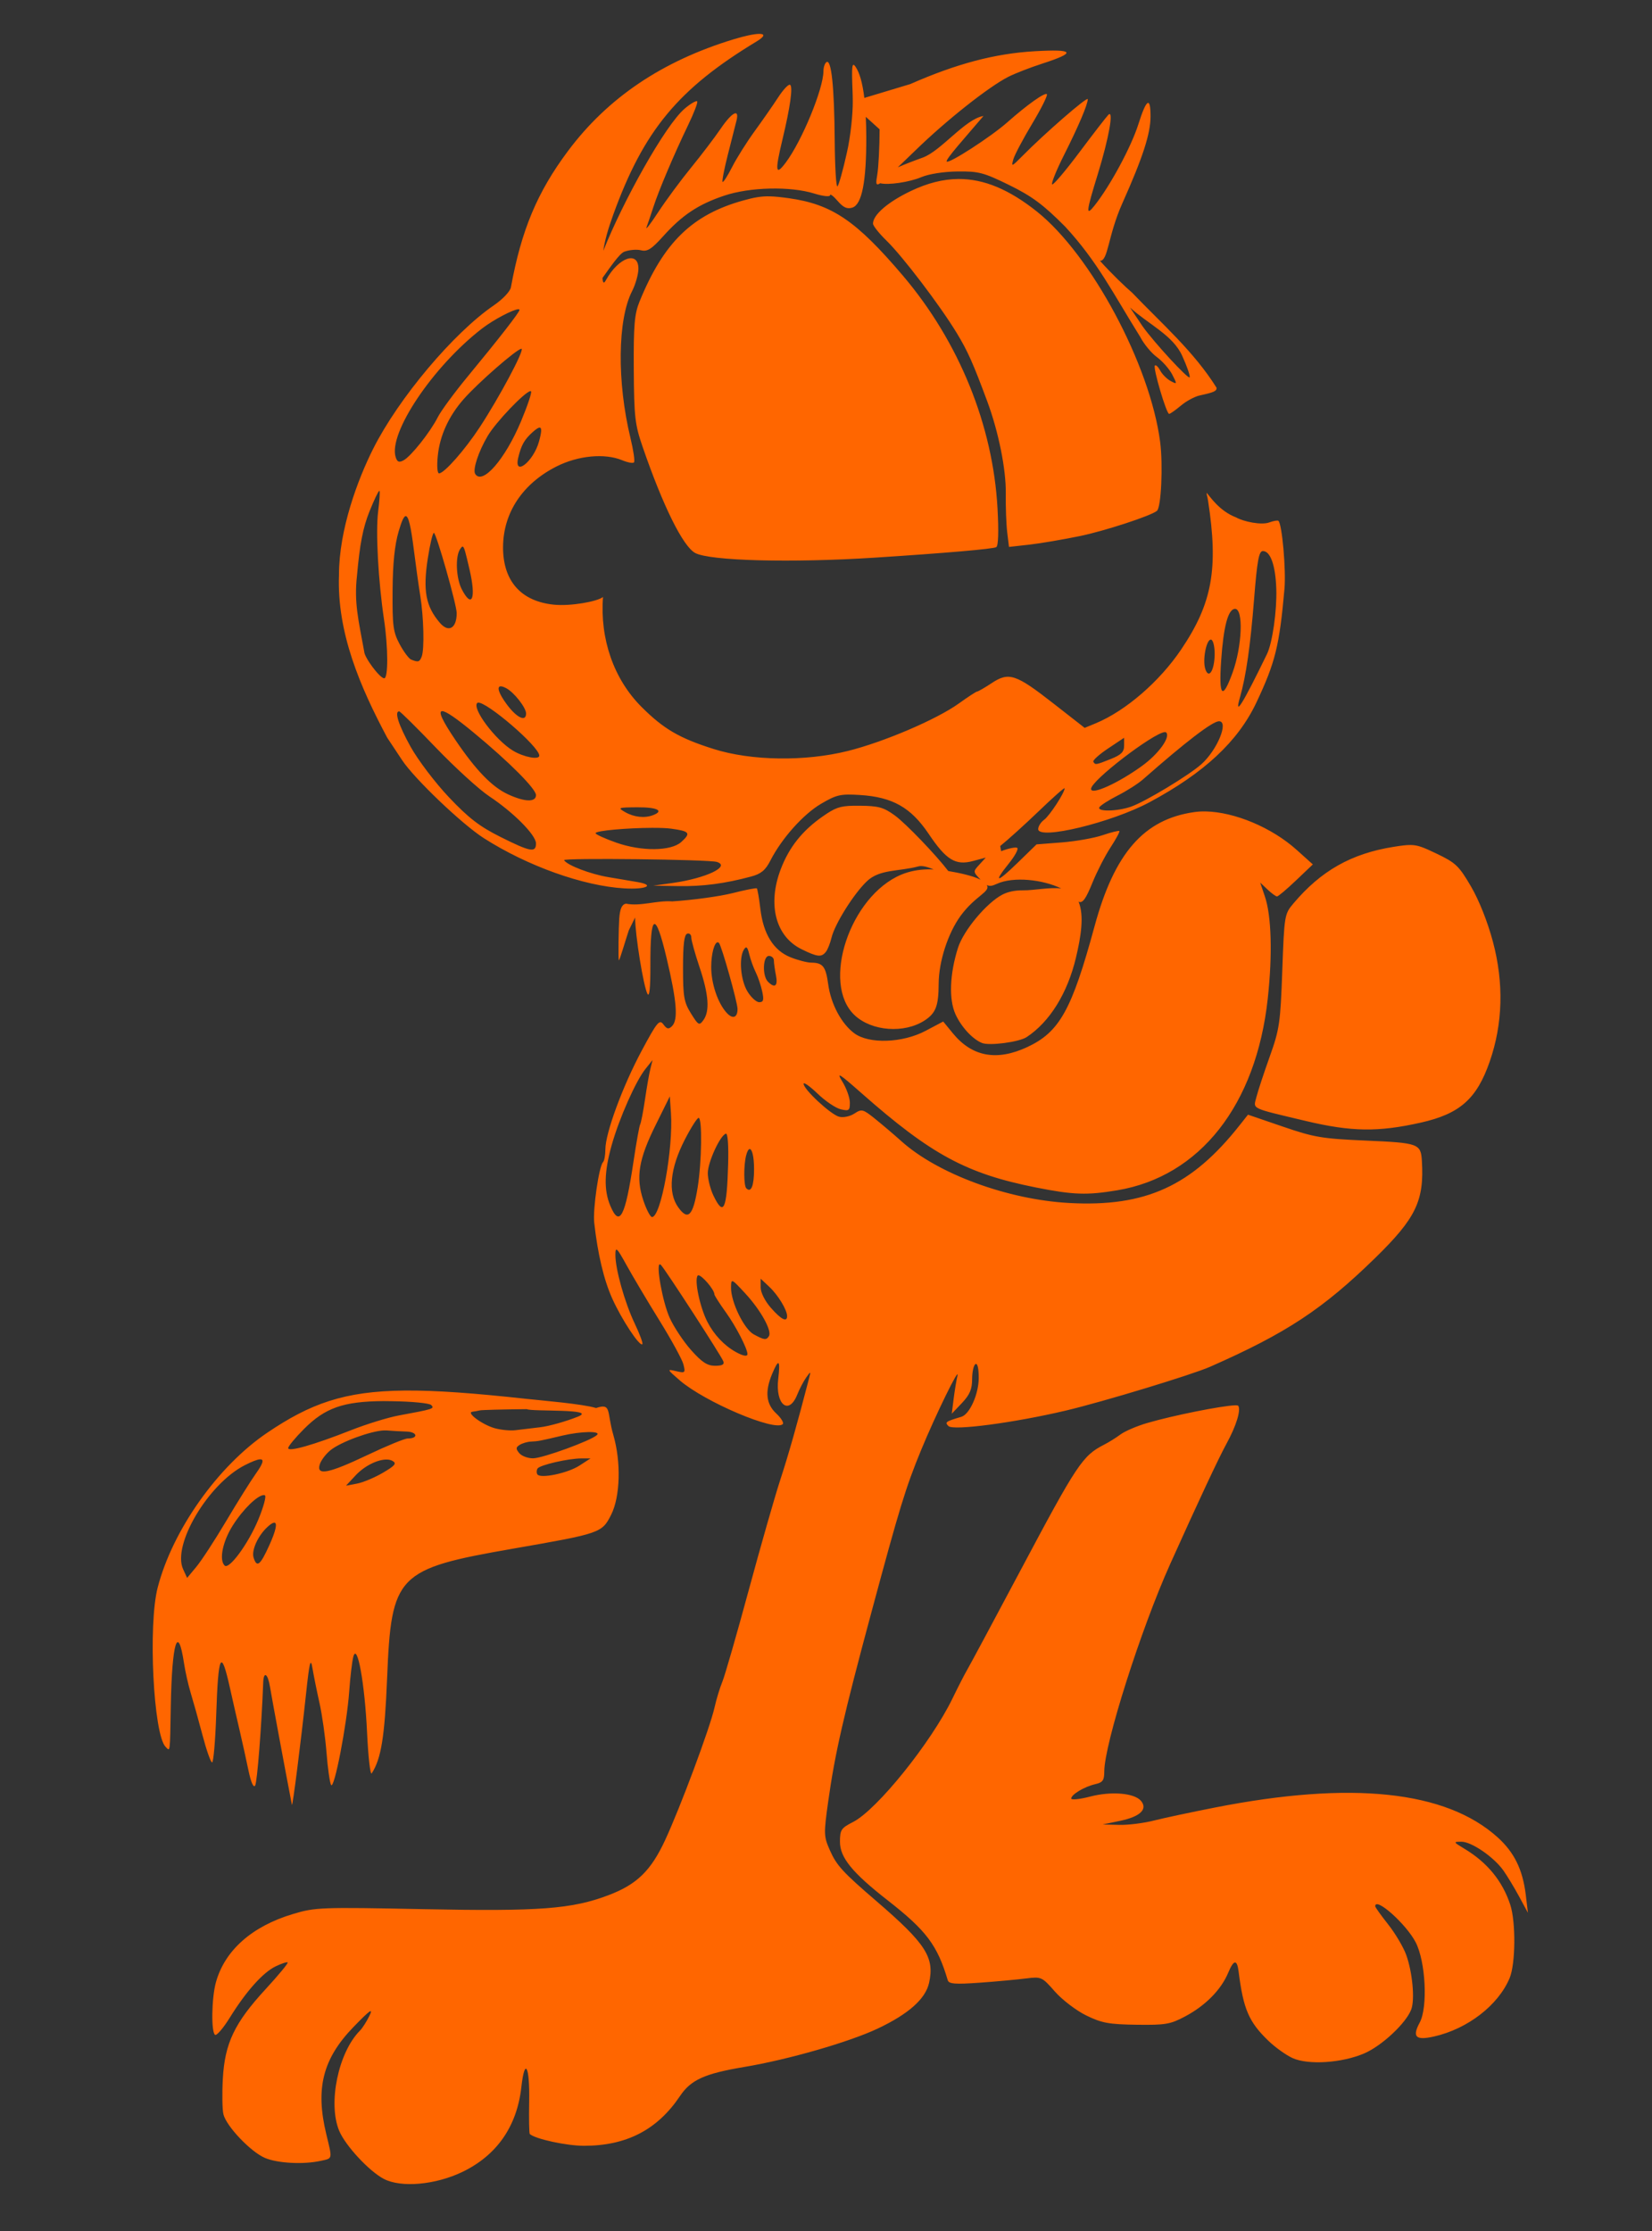 <?xml version="1.0" encoding="UTF-8" standalone="no"?>
<!-- Created with Inkscape (http://www.inkscape.org/) -->
<svg
   xmlns:dc="http://purl.org/dc/elements/1.1/"
   xmlns:cc="http://creativecommons.org/ns#"
   xmlns:rdf="http://www.w3.org/1999/02/22-rdf-syntax-ns#"
   xmlns:svg="http://www.w3.org/2000/svg"
   xmlns="http://www.w3.org/2000/svg"
   xmlns:sodipodi="http://sodipodi.sourceforge.net/DTD/sodipodi-0.dtd"
   xmlns:inkscape="http://www.inkscape.org/namespaces/inkscape"
   id="svg2504"
   sodipodi:version="0.32"
   inkscape:version="0.46"
   width="500"
   height="675"
   version="1.0"
   sodipodi:docname="Garfield.svg"
   inkscape:output_extension="org.inkscape.output.svg.inkscape">
  <rect width="100%" height="100%" fill="#333333" stroke="none"/>
  <defs
     id="defs2507">
    <inkscape:perspective
       sodipodi:type="inkscape:persp3d"
       inkscape:vp_x="0 : 526.18109 : 1"
       inkscape:vp_y="0 : 1000 : 0"
       inkscape:vp_z="744.09448 : 526.18109 : 1"
       inkscape:persp3d-origin="372.04724 : 350.78739 : 1"
       id="perspective2511" />
  </defs>
  <sodipodi:namedview
     inkscape:window-height="1002"
     inkscape:window-width="1280"
     inkscape:pageshadow="2"
     inkscape:pageopacity="0.0"
     guidetolerance="10.0"
     gridtolerance="10.0"
     objecttolerance="10.0"
     borderopacity="1.0"
     bordercolor="#666666"
     pagecolor="#ffffff"
     id="base"
     showgrid="false"
     inkscape:zoom="0.52896783"
     inkscape:cx="-419.87141"
     inkscape:cy="415.50566"
     inkscape:window-x="1148"
     inkscape:window-y="-4"
     inkscape:current-layer="svg2504" />
  <path
     style="fill:#000000"
     d="M -386.615,688.896 C -389.436,688.248 -393.411,686.734 -395.45,685.531 C -399.04,683.413 -400.074,683.346 -428.322,683.396 C -444.363,683.425 -458.918,683.158 -460.667,682.802 C -462.416,682.446 -464.891,681.04 -466.167,679.677 L -468.487,677.199 L -465.487,674.772 C -463.837,673.437 -458.961,671.222 -454.651,669.85 C -442.277,665.91 -442.987,666.769 -442.987,655.745 C -442.987,649.885 -443.615,644.024 -444.61,640.602 C -448.99,625.537 -440.698,608.116 -425.79,601.063 C -418.658,597.689 -404.423,595.188 -395.987,595.827 C -392.412,596.097 -383.862,596.558 -376.987,596.851 C -370.112,597.144 -359.003,597.663 -352.3,598.003 C -342.484,598.502 -338.715,598.28 -332.931,596.863 C -322.724,594.362 -315.362,589.963 -311.542,584.082 C -309.423,580.821 -292.251,533.315 -289.418,522.877 C -288.074,517.927 -285.832,509.152 -284.436,503.377 C -283.039,497.602 -280.08,487.271 -277.861,480.42 C -273.313,466.385 -272.511,460.152 -275.179,459.601 C -276.278,459.375 -277.47,460.414 -278.579,462.564 C -279.519,464.386 -283.932,469.422 -288.387,473.755 C -302.206,487.195 -310.537,490.026 -359.058,497.767 C -374.794,500.278 -381.801,504.387 -383.97,512.377 C -384.91,515.84 -385.449,523.263 -386.498,547.217 C -386.928,557.035 -387.467,560.397 -389.136,563.67 C -391.826,568.941 -399.352,576.908 -404.487,579.919 C -411.771,584.191 -425.092,585.164 -434.987,582.148 C -439.763,580.692 -448.969,573.311 -453.091,567.633 C -458.482,560.208 -459.631,558.092 -462.535,550.255 C -464.916,543.828 -465.33,541.001 -465.746,528.325 C -466.302,511.378 -464.724,503.272 -458.119,489.134 C -447.911,467.283 -427.346,449.588 -405.007,443.437 C -395.559,440.835 -374.711,440.633 -357.947,442.982 C -350.599,444.012 -342.719,444.42 -335.987,444.118 C -319.726,443.391 -310.085,438.86 -315.405,434.445 C -318.264,432.072 -324.896,420.711 -326.857,414.826 C -330.044,405.266 -331.17,390.689 -329.474,380.964 C -327.337,368.705 -323.333,355.876 -318.904,347.093 L -314.928,339.208 L -317.852,335.878 C -322.568,330.506 -323.488,326.392 -323.478,310.716 L -323.469,296.555 L -327.478,295.926 C -337.723,294.317 -354.772,286.971 -364.487,279.978 C -372.702,274.066 -384.787,261.428 -390.71,252.556 C -394.635,246.678 -397.375,240.953 -400.044,233.056 C -404.996,218.404 -406.224,211.38 -406.368,196.877 C -406.55,178.554 -401.785,162.003 -391.684,145.877 C -389.962,143.127 -388.275,140.652 -387.937,140.377 C -386.664,139.344 -375.987,126.415 -375.987,125.907 C -375.987,125.615 -378.125,125.378 -380.737,125.379 C -387.401,125.383 -402.682,129.665 -414.487,134.836 C -426.443,140.074 -428.987,140.881 -428.987,139.435 C -428.987,135.888 -415.088,127.15 -404.955,124.326 C -402.498,123.641 -393.737,122.791 -385.487,122.436 C -372.034,121.858 -370.796,121.658 -373.487,120.501 C -381.826,116.915 -387.216,116.908 -417.867,120.436 C -423.127,121.042 -427.626,121.137 -428.11,120.654 C -428.594,120.17 -426.474,118.276 -423.284,116.343 C -417.87,113.061 -417.062,112.877 -406.558,112.517 C -394.468,112.103 -385.199,113.379 -374.768,116.893 C -369.118,118.797 -367.868,118.938 -366.906,117.779 C -365.985,116.669 -366.706,115.994 -370.625,114.3 C -381.52,109.591 -391.035,108.013 -415.409,106.875 C -421.416,106.595 -426.585,106.112 -426.894,105.803 C -427.737,104.96 -422.959,101.577 -419.07,100.265 C -416.977,99.558 -412.903,99.344 -408.555,99.711 C -400.065,100.429 -383.435,104.604 -378.804,107.181 C -376.98,108.196 -372.744,110.481 -369.391,112.259 L -363.295,115.491 L -359.752,113.401 C -356.552,111.512 -356.141,110.761 -355.5,105.632 C -353.723,91.414 -344.416,72.318 -333.569,60.636 C -316.099,41.822 -292.405,30.321 -270.487,30.016 C -254.414,29.792 -247.125,33.511 -242.006,44.549 L -239.839,49.222 L -236.65,47.34 C -223.822,39.772 -205.147,35.123 -186.987,34.977 L -174.487,34.877 L -167.768,38.695 C -157.24,44.679 -154.005,49.854 -153.993,60.729 C -153.986,66.823 -158.502,80.46 -164.45,92.303 C -166.945,97.271 -168.987,101.781 -168.987,102.325 C -168.987,102.868 -167.765,103.953 -166.271,104.736 C -163.584,106.144 -163.438,106.047 -152.384,95.518 C -140.416,84.117 -133.817,79.571 -124.46,76.283 C -118.182,74.076 -111.137,74.287 -109.099,76.741 C -108.287,77.72 -110.594,78.991 -119.268,82.341 C -136.564,89.021 -145.052,93.534 -153.36,100.467 C -161.564,107.314 -163.291,109.914 -157.237,106.304 C -148.806,101.276 -147.097,100.483 -137.987,97.366 C -132.762,95.579 -127.812,93.774 -126.987,93.356 C -126.162,92.938 -120.867,92.276 -115.22,91.884 C -106.029,91.247 -104.491,91.39 -100.548,93.243 C -91.959,97.28 -93.106,97.938 -111.258,99.383 C -133.667,101.166 -150.234,104.343 -155.658,107.896 C -160.397,111.002 -157.059,113.588 -151.634,111.013 C -141.828,106.36 -113.47,105.082 -102.928,108.818 C -98.323,110.451 -91.987,115.374 -91.987,117.32 C -91.987,118.964 -98.867,118.569 -107.049,116.456 C -119.832,113.154 -138.582,111.038 -146.406,112.014 C -150.211,112.488 -153.5,113.405 -153.714,114.05 C -153.928,114.695 -152.456,116.72 -150.444,118.55 C -148.433,120.38 -143.213,126.716 -138.846,132.63 C -133.42,139.978 -129.889,143.809 -127.696,144.727 C -123.752,146.379 -117.332,153.339 -115.234,158.237 C -114.259,160.515 -113.762,164.216 -113.904,168.127 C -114.03,171.564 -114.077,176.514 -114.009,179.127 C -113.315,205.7 -113.79,214.989 -116.34,224.72 C -117.758,230.134 -120.59,237.559 -122.633,241.22 C -126.692,248.495 -134.811,257.597 -141.176,262.008 L -145.232,264.819 L -136.8,266.478 C -126.138,268.577 -118.965,272.009 -111.987,278.351 C -108.962,281.101 -106.112,283.356 -105.655,283.363 C -105.197,283.371 -101.597,281.944 -97.655,280.193 C -91.751,277.572 -88.899,276.94 -81.487,276.616 C -72.87,276.238 -72.289,276.349 -67.819,279.225 C -62.03,282.95 -55.73,290.784 -53.445,297.098 C -52.494,299.726 -50.782,303.902 -49.64,306.377 C -47.997,309.937 -47.478,313.453 -47.152,323.218 C -46.713,336.364 -48.158,344.702 -52.25,352.623 C -54.538,357.052 -62.788,364.724 -68.269,367.521 L -72.156,369.503 L -71.457,377.896 C -70.793,385.866 -70.909,386.607 -73.747,392.583 C -77.628,400.753 -93.287,416.55 -105.76,424.877 L -114.747,430.877 L -124.283,449.877 C -129.528,460.327 -135.843,473.152 -138.316,478.377 C -150.836,504.827 -167.987,551.796 -167.987,559.635 C -167.987,561.749 -167.397,562.336 -164.737,562.869 C -162.792,563.258 -160.223,564.967 -158.339,567.125 L -155.191,570.73 L -147.339,568.928 C -143.02,567.937 -136.787,566.731 -133.487,566.249 C -130.187,565.766 -126.362,564.924 -124.987,564.377 C -120.86,562.735 -107.195,561.62 -95.35,561.958 C -77.146,562.478 -61.344,567.303 -52.005,575.192 C -44.977,581.129 -44.38,581.846 -41.442,587.877 C -38.526,593.862 -38.166,602.551 -40.602,608.159 C -41.49,610.204 -42.778,614.577 -43.464,617.877 C -44.15,621.177 -45.023,624.602 -45.404,625.49 C -46.012,626.908 -44.614,627.167 -33.791,627.637 C -21.156,628.186 -15.428,629.456 -13.237,632.196 C -8.156,638.55 -17.843,641.386 -63.487,646.908 C -70.087,647.706 -77.633,648.363 -80.256,648.368 C -82.879,648.373 -88.054,649.433 -91.756,650.725 C -100.928,653.925 -124.756,654.862 -133.957,652.385 C -137.495,651.432 -137.987,650.943 -137.987,648.381 C -137.987,646.244 -137.05,644.714 -134.487,642.669 C -130.17,639.224 -129.801,637.105 -133.737,638.353 C -135.25,638.832 -140.567,639.489 -145.553,639.812 C -150.559,640.136 -157.171,641.296 -160.317,642.401 C -166.237,644.482 -183.283,645.337 -187.487,643.764 C -190.26,642.726 -192.987,639.447 -192.987,637.152 C -192.987,635.435 -193.54,635.29 -198.237,635.773 C -215.521,637.554 -215.3,637.504 -217.266,640.004 C -219.629,643.009 -227.128,646.887 -235.316,649.338 C -240.82,650.986 -255.901,653.915 -277.987,657.624 L -285.487,658.883 L -286.514,663.136 C -288.179,670.034 -293.36,672.654 -312.987,676.523 C -316.562,677.228 -323.537,677.854 -328.487,677.914 C -343.131,678.093 -353.665,680.154 -359.487,683.981 C -367.05,688.951 -377.854,690.909 -386.615,688.896 z"
     id="path2649" />
  <path
     style="fill:#c83737"
     d="M -8.083,839.982 C -2.825,837.656 -1.69,835.581 -3.704,831.975 C -6.102,827.679 -19.074,825.5 -27.809,827.926 C -35.182,829.973 -40.07,836.676 -36.34,839.625 C -31.602,843.37 -16.184,843.565 -8.083,839.982 z"
     id="path2670" />
  <path
     id="path2668"
     style="fill:#00ff00"
     d="M -347.133,840.743 C -343.672,839.667 -342.399,838.591 -340.737,835.333 C -339.596,833.096 -337.94,830.705 -337.058,830.02 C -335.572,828.865 -328.979,826.704 -322.876,825.37 C -320.193,824.784 -317.954,821.235 -317.954,817.567 C -317.954,815.573 -318.287,815.505 -324.704,816.192 C -328.417,816.59 -336.232,817.237 -342.071,817.632 C -350.043,818.171 -353.112,818.774 -354.393,820.054 C -356.043,821.704 -357.612,822.028 -363.954,822.028 C -370.127,822.028 -371.847,821.723 -373.178,820.392 C -374.064,819.507 -378.398,818.778 -385.5,818.32 C -396.734,817.597 -401.137,817.087 -404.204,816.156 C -407.753,815.078 -405.888,819.001 -399.875,825.264 C -393.671,831.724 -384.963,837.083 -374.67,840.775 C -368.56,842.967 -354.231,842.95 -347.133,840.743 z M -290.176,829.847 C -287.029,828.246 -282.204,824.703 -279.454,821.975 C -274.704,817.262 -267.916,806.464 -269.013,805.367 C -269.296,805.084 -271.536,805.496 -273.991,806.282 C -276.446,807.068 -282.504,808.895 -287.454,810.344 C -292.404,811.792 -298.173,813.853 -300.273,814.923 C -302.373,815.994 -306.307,817.132 -309.015,817.453 C -314.162,818.062 -315.267,818.813 -316.386,822.466 C -316.994,824.45 -316.499,824.836 -311.468,826.298 C -308.391,827.193 -304.654,828.998 -303.164,830.31 C -299.601,833.447 -297.073,833.357 -290.176,829.847 z" />
  <path
     style="fill:#ffffff"
     d="M -175.469,451.906 C -176.009,451.906 -180.191,452.788 -184.75,453.844 C -189.309,454.899 -198.431,456.293 -205.031,456.938 C -221.18,458.515 -221.138,458.494 -222.312,461.656 C -225.707,470.797 -239.078,515.647 -240.125,521.406 C -240.525,523.606 -241.411,526.756 -242.094,528.406 C -243.347,531.437 -248.816,557.386 -250.062,566.156 C -250.861,571.776 -250.007,572.14 -244.906,568.25 C -239.258,563.942 -228.939,550.309 -221.469,537.281 C -217.647,530.616 -214.531,524.753 -214.531,524.25 C -214.531,523.747 -213.545,522.117 -212.344,520.625 C -211.143,519.133 -208.863,514.894 -207.281,511.188 C -205.7,507.481 -203.809,503.77 -203.094,502.938 C -202.379,502.105 -201.354,500.023 -200.781,498.312 C -200.209,496.602 -197.135,490.977 -193.969,485.812 C -190.802,480.648 -186.914,473.962 -185.312,470.969 C -183.711,467.976 -181.584,464.376 -180.594,462.969 C -177.56,458.659 -174.431,451.906 -175.469,451.906 z"
     id="path2807" />
  <path
     id="path4400"
     style="fill:#ffe680"
     d="M 455.906,777.34 C 451.829,777.362 447.793,778.936 444.437,782.153 C 442.383,784.121 442.187,785.211 442.187,794.809 C 442.187,808.733 440.111,817.607 435.093,825.121 C 428.575,834.882 420.157,841.208 409.687,844.153 C 406.958,844.92 405.058,846.282 403.687,848.496 C 402.515,850.39 399.861,853.207 396.812,854.059 C 392.915,855.148 390.745,855.872 389.75,856.434 C 387.791,856.499 382.577,857.195 379.718,856.965 C 375.72,856.644 371.875,855.649 369.656,854.34 C 365.464,851.867 362.216,851.698 356.687,853.684 C 350.635,855.857 334.341,855.068 326.687,852.215 C 323.387,850.985 320.012,849.453 319.187,848.809 C 318.362,848.165 315.914,846.757 313.75,845.684 C 305.129,841.411 295.083,829.135 286.593,812.496 C 280.292,800.146 277.985,798.067 268.968,796.715 C 268.187,796.598 267.4,796.555 266.625,796.559 C 261.196,796.585 255.825,799.608 249.125,806.309 C 244.121,811.313 243.268,812.713 242.5,817.371 C 241.248,824.967 242.391,830.123 246.062,833.403 C 249.697,836.65 254.276,837.464 259.468,837.309 C 263.8,837.545 268.104,835.86 269.156,835.059 C 269.865,834.519 269.703,833.165 270.625,829.028 L 272,823.34 L 268.437,823.028 C 264.341,822.676 262.64,820.578 263.531,817.028 C 264.254,814.145 268.161,808.845 268.968,809.653 C 269.269,809.953 268.775,811.033 267.875,812.028 C 266.974,813.022 266.119,815.381 265.968,817.278 C 265.736,820.208 266.021,820.783 267.968,821.059 C 269.228,821.238 271.874,820.408 273.843,819.246 C 277.056,817.351 277.353,817.33 276.687,818.934 C 274.788,823.511 273.237,829.707 272.625,835.121 C 270.346,855.266 285.74,876.505 305.687,880.715 C 316.226,882.939 333.439,882.678 343.968,880.121 C 356.664,877.039 384.973,863.127 389.843,857.809 C 391.603,858.652 396.091,859.65 400.625,862.153 C 404.177,864.114 408.718,867.218 410.718,869.059 C 413.834,871.926 414.824,872.321 417.718,871.778 C 423.903,870.617 438.106,857.781 443.531,848.434 C 449.437,838.256 450.686,833.259 450.656,820.215 C 450.634,810.536 450.279,807.963 448.437,803.965 C 446.024,798.727 446.138,798.494 449.718,800.84 C 451.07,801.726 452.858,802.19 453.687,801.871 C 455.906,801.02 455.529,796.187 453.031,793.528 C 450.008,790.31 451.481,789.415 454.625,792.559 C 456.528,794.462 457.187,796.176 457.187,799.184 C 457.187,802.886 456.971,803.215 454.562,803.215 C 453.119,803.215 453.575,803.164 453.406,803.965 C 455.736,807.382 459.238,811.36 464.5,812.059 C 475.44,813.513 479.794,798.529 472.031,786.809 C 467.907,780.583 461.864,777.308 455.906,777.34 z M 455.625,780.715 C 456.123,780.779 456.187,781.481 456.187,783.184 C 456.187,786.204 455.822,786.521 453.437,785.559 C 451.535,784.791 451.944,782.415 454.187,781.215 C 454.596,780.849 455.159,780.857 455.625,780.715 z M 466.593,791.215 C 468.509,791.215 469.548,794.369 467.968,795.371 C 465.835,796.725 465.187,796.337 465.187,793.715 C 465.187,792.245 465.774,791.215 466.593,791.215 z M 265.937,799.496 C 266.702,799.393 267.187,800.293 267.187,802.153 C 267.187,805.409 266.624,805.8 264.187,804.246 C 263.049,803.521 262.936,802.864 263.75,801.559 C 264.565,800.25 265.342,799.577 265.937,799.496 z M 465.875,803.465 C 466.343,803.402 466.833,803.636 467.218,804.246 C 467.737,805.067 468.179,806.278 468.187,806.965 C 468.209,808.765 465.245,808.512 464.531,806.653 C 463.93,805.087 464.844,803.604 465.875,803.465 z M 253.187,811.309 C 253.948,811.221 254.253,811.755 254.031,812.903 C 253.628,814.978 251.619,815.71 250.656,814.153 C 250.26,813.512 250.554,812.601 251.312,812.121 C 252.105,811.619 252.73,811.361 253.187,811.309 z M 252.718,823.215 C 253.524,823.215 254.187,824.115 254.187,825.215 C 254.187,826.689 253.524,827.215 251.656,827.215 C 249.431,827.215 249.248,826.971 250.187,825.215 C 250.776,824.115 251.913,823.215 252.718,823.215 z" />
  <path
     id="path4414"
     style="fill:#ff6600"
     d="M 229.663,10.252 C 228.166,10.294 225.497,10.834 221.975,11.908 C 200.397,18.486 183.916,29.598 171.882,45.721 C 162.569,58.196 157.798,69.646 154.632,86.939 C 154.404,88.18 152.139,90.555 149.475,92.377 C 137.246,100.741 120.639,120.48 112.944,135.783 C 108.312,144.995 102.602,160.18 102.6,173.908 C 101.933,191.385 108.987,207.788 117.194,223.189 C 118.141,224.589 120.166,227.645 121.694,229.971 C 125.378,235.578 139.825,249.369 146.444,253.596 C 159.676,262.045 176.541,268.06 188.944,268.783 C 195.553,269.168 198.413,267.816 192.975,266.877 C 191.192,266.569 187.199,265.897 184.1,265.377 C 178.666,264.464 171.681,261.798 170.725,260.252 C 170.268,259.512 214.56,260.021 216.975,260.783 C 221.22,262.123 213.743,265.697 203.725,267.127 L 197.725,267.971 L 205.35,268.096 C 212.716,268.214 219.385,267.343 227.382,265.189 C 230.338,264.393 231.678,263.288 233.163,260.377 C 236.583,253.673 243.135,246.338 248.507,243.189 C 253.221,240.426 254.393,240.165 260.288,240.533 C 270.126,241.147 275.706,244.31 281.069,252.283 C 286.412,260.226 289.195,261.92 294.507,260.502 L 298.35,259.471 L 296.413,261.596 C 294.486,263.706 294.468,263.745 296.788,266.158 C 294.44,264.959 290.158,264.057 287.007,263.533 C 283.491,258.896 274.229,249.183 270.788,246.689 C 267.444,244.266 265.873,243.829 260.288,243.783 C 259.56,243.777 258.919,243.772 258.319,243.783 C 254.116,243.859 252.697,244.451 249.069,246.971 C 242.865,251.279 238.869,256.277 236.319,262.939 C 232.233,273.616 234.726,283.291 242.538,287.158 C 247.407,289.568 248.624,289.687 249.975,287.971 C 250.517,287.283 251.268,285.371 251.663,283.721 C 252.665,279.538 258.445,270.346 262.413,266.596 C 266.311,262.911 272,263.734 277.975,262.127 C 279.144,261.812 280.881,262.336 282.6,263.064 C 281.912,263.027 281.28,263.024 280.725,263.033 C 278.017,263.079 275.281,263.585 272.788,264.627 C 257.241,271.123 248.457,297.57 258.663,307.158 C 263.848,312.029 273.72,312.758 279.882,308.721 C 283.242,306.519 284.068,304.348 284.1,297.627 C 284.132,290.903 286.909,282.333 290.757,277.064 C 295.227,270.944 299.943,269.807 298.663,267.752 C 299.542,268.227 300.302,268.057 301.725,267.408 C 306.692,265.145 315.55,266.063 321.194,268.814 C 317.686,268.376 313.067,269.41 309.569,269.377 C 307.256,269.355 305.112,269.779 303.413,270.658 C 298.619,273.137 291.623,281.494 289.944,286.783 C 287.439,294.674 287.15,302.385 289.194,306.877 C 290.951,310.736 294.384,314.433 297.225,315.564 C 299.486,316.465 308.452,315.282 310.725,313.783 C 317.729,309.165 323.096,300.508 325.663,289.689 C 327.153,283.41 328.198,277.058 326.444,272.814 C 327.705,273.414 328.715,271.809 330.694,266.939 C 331.981,263.773 334.391,259.05 336.069,256.471 C 337.747,253.891 338.983,251.635 338.788,251.439 C 338.593,251.244 336.306,251.813 333.725,252.689 C 331.145,253.565 325.591,254.547 321.382,254.877 L 313.725,255.471 L 307.975,261.064 C 301.641,267.231 300.503,267.268 305.413,261.158 C 307.155,258.991 308.274,256.925 307.913,256.564 C 307.552,256.203 305.35,256.637 303.007,257.533 L 302.725,255.971 C 304.925,254.213 310.213,249.444 314.475,245.346 C 318.738,241.247 322.225,238.163 322.225,238.502 C 322.225,239.853 317.685,246.806 316.007,248.033 C 315.023,248.752 314.225,250.018 314.225,250.846 C 314.225,254.242 336.396,248.896 347.913,242.721 C 364.479,233.837 374.697,224.327 380.257,212.564 C 385.996,200.421 387.227,195.372 388.757,178.221 C 389.269,172.48 388.062,158.713 386.944,157.596 C 386.716,157.367 385.456,157.586 384.163,158.064 C 381.746,158.958 376.35,157.806 374.163,156.564 C 368.964,154.58 366.223,150.165 365.194,149.096 C 365.173,149.726 365.413,150.06 365.632,151.471 C 368.823,172.104 366.916,182.562 357.475,196.533 C 350.929,206.222 340.744,215.033 331.694,218.814 L 328.288,220.221 L 318.882,212.877 C 307.425,203.922 305.348,203.237 300.132,206.689 C 298.012,208.092 296.042,209.221 295.757,209.221 C 295.471,209.221 292.964,210.855 290.194,212.846 C 283.468,217.678 267.479,224.506 256.569,227.221 C 243.641,230.437 227.416,230.21 216.038,226.627 C 205.625,223.348 200.874,220.559 194.225,213.939 C 185.722,205.472 181.555,193.284 182.507,180.627 C 180.811,181.994 172.72,183.471 167.569,182.939 C 157.647,181.915 152.218,175.733 152.257,165.533 C 152.296,155.158 158.157,146.32 168.444,141.127 C 174.98,137.827 183.031,137.061 188.319,139.252 C 189.964,139.933 191.559,140.231 191.882,139.908 C 192.205,139.585 191.725,136.272 190.819,132.533 C 186.704,115.542 186.907,96.715 191.288,88.127 C 192.358,86.029 193.225,82.955 193.225,81.283 C 193.225,75.763 187.204,77.866 183.413,84.721 C 182.795,85.837 182.482,85.814 182.35,84.096 C 184.537,81.081 187.446,76.727 188.944,76.158 C 190.435,75.591 192.712,75.396 194.007,75.721 C 195.915,76.199 197.195,75.397 200.725,71.471 C 206.47,65.081 211.327,61.839 219.225,59.189 C 226.98,56.587 239.248,56.312 246.475,58.564 C 249.139,59.395 251.225,59.601 251.225,59.064 C 251.225,58.537 252.268,59.338 253.538,60.814 C 255.247,62.801 256.408,63.312 257.975,62.814 C 260.872,61.895 262.225,54.973 262.194,41.439 C 262.189,39.237 262.128,37.232 262.038,35.346 L 266.225,39.127 C 266.219,44.411 265.898,50.521 265.538,52.721 C 265.136,55.176 264.904,56.435 266.413,55.439 C 268.803,56.059 275.242,55.126 278.85,53.596 C 281.119,52.633 285.668,51.926 289.819,51.877 C 296.205,51.802 297.736,52.203 305.475,56.002 C 312.335,59.37 315.754,61.898 322.413,68.596 C 332.16,79.148 336.858,88.714 345.069,101.877 C 346.152,103.993 348.404,106.755 350.1,108.002 C 351.796,109.249 353.92,111.637 354.788,113.314 C 356.325,116.286 356.305,116.346 354.319,115.283 C 353.198,114.683 351.77,113.261 351.163,112.127 C 350.556,110.992 349.831,110.303 349.538,110.596 C 348.899,111.234 353.023,125.221 353.85,125.221 C 354.168,125.221 355.779,124.096 357.413,122.721 C 359.047,121.345 361.599,119.979 363.069,119.658 C 367.457,118.701 368.225,118.342 368.225,117.346 C 361.395,106.391 351.539,97.839 342.663,88.564 C 340.642,86.854 336.355,82.738 332.913,78.908 C 335.43,79.006 335.246,71.455 339.694,61.502 C 345.901,47.614 348.225,40.434 348.225,35.221 C 348.225,29.067 346.977,29.86 344.538,37.596 C 342.389,44.411 336.021,56.226 331.257,62.221 C 328.558,65.617 328.732,64.119 332.288,52.596 C 335.615,41.812 337.174,33.055 335.475,34.721 C 334.914,35.271 330.97,40.364 326.725,46.033 C 322.48,51.702 318.758,56.097 318.444,55.783 C 318.131,55.47 319.727,51.501 322.007,46.971 C 326.42,38.198 329.225,31.612 329.225,30.002 C 329.225,29.031 316.113,40.421 309.413,47.221 C 306.214,50.467 306.037,50.539 306.694,48.221 C 307.084,46.846 309.659,41.989 312.413,37.408 C 315.167,32.827 317.159,28.81 316.85,28.502 C 316.235,27.886 310.861,31.71 304.882,37.002 C 299.956,41.361 287.246,49.585 286.538,48.877 C 286.01,48.349 292.298,41.411 297.663,35.096 C 292.107,35.969 284.854,45.674 279.257,47.689 C 276.134,48.813 273.688,49.77 271.725,50.627 C 273.269,49.146 274.798,47.708 277.163,45.408 C 286.382,36.44 299.163,26.312 305.163,23.252 C 307.205,22.21 311.868,20.406 315.538,19.221 C 325.886,15.877 325.198,14.802 313.132,15.502 C 301.123,16.199 289.475,19.289 275.507,25.439 L 261.6,29.627 C 261.062,25.152 260.175,21.96 258.913,20.158 C 257.872,18.672 257.724,19.977 258.038,27.564 C 258.083,28.646 258.094,29.655 258.1,30.658 C 258.157,34.121 257.457,41.319 256.319,46.189 C 255.172,51.386 253.888,55.968 253.475,56.377 C 253.062,56.786 252.693,50.475 252.632,42.346 C 252.509,26.229 251.624,17.88 250.163,18.783 C 249.648,19.101 249.229,20.328 249.225,21.533 C 249.208,26.893 242.723,42.637 237.819,49.189 C 234.708,53.346 234.496,51.908 236.819,42.221 C 239.174,32.401 240.042,26.221 239.132,25.658 C 238.682,25.38 237.068,27.082 235.538,29.439 C 234.008,31.796 230.781,36.421 228.382,39.721 C 225.982,43.021 222.922,47.897 221.569,50.564 C 220.216,53.232 218.916,55.255 218.694,55.033 C 218.472,54.811 219.204,51.059 220.319,46.689 C 221.434,42.319 222.604,37.708 222.913,36.471 C 223.848,32.719 221.535,33.919 218.1,38.971 C 216.324,41.583 212.303,46.871 209.163,50.721 C 206.023,54.571 201.531,60.646 199.194,64.221 C 196.857,67.796 195.29,69.821 195.694,68.721 C 196.098,67.621 197.014,64.921 197.725,62.721 C 199.346,57.707 203.955,46.793 208.225,37.939 C 210.023,34.212 211.289,30.941 211.007,30.658 C 210.724,30.375 209.038,31.342 207.288,32.814 C 201.332,37.826 188.469,61.094 182.6,75.877 C 183.043,72.838 183.948,69.534 185.6,64.971 C 194.836,39.457 205.265,26.883 229.007,12.533 C 231.573,10.982 231.588,10.197 229.663,10.252 z M 290.069,54.158 C 285.414,54.188 280.71,55.401 275.757,57.752 C 268.811,61.048 264.225,64.982 264.225,67.658 C 264.225,68.297 266.049,70.609 268.288,72.783 C 273.177,77.53 284.498,92.402 289.569,100.752 C 292.881,106.205 294.518,109.875 298.819,121.471 C 302.223,130.647 304.512,142.021 304.413,149.221 C 304.356,153.346 304.557,158.692 304.85,161.096 L 305.382,165.471 L 311.569,164.783 C 314.963,164.4 321.839,163.219 326.85,162.189 C 334.289,160.66 348.312,156.084 350.163,154.564 C 351.445,153.511 352.04,140.751 351.132,133.721 C 348.124,110.431 330.235,77.035 313.788,63.971 C 305.442,57.342 297.827,54.108 290.069,54.158 z M 232.975,59.408 C 230.322,59.348 228.227,59.746 224.944,60.658 C 209.499,64.948 200.85,73.38 193.569,91.221 C 192.04,94.967 191.736,98.343 191.819,111.721 C 191.909,126.183 192.176,128.447 194.507,135.221 C 200.68,153.158 206.728,165.342 210.413,167.314 C 214.872,169.701 239.594,170.337 264.725,168.721 C 286.266,167.335 300.638,166.089 301.538,165.533 C 302.163,165.147 302.292,160.809 301.913,153.846 C 300.544,128.694 290.261,103.385 273.257,83.377 C 259.172,66.805 251.824,61.804 238.757,59.971 C 236.359,59.634 234.567,59.444 232.975,59.408 z M 342.007,93.033 C 347.42,98.013 355.12,101.457 357.85,107.752 C 359.238,110.784 360.25,113.665 360.069,114.158 C 359.771,114.971 349.244,103.562 345.819,98.721 C 345.489,98.253 343.718,95.595 342.007,93.033 z M 156.913,93.564 C 157.119,93.567 157.225,93.643 157.225,93.783 C 157.225,94.489 151.041,102.429 141.507,113.971 C 137.533,118.781 133.483,124.293 132.507,126.221 C 130.212,130.751 124.4,138.069 122.132,139.283 C 120.768,140.013 120.225,139.79 119.757,138.314 C 117.462,131.084 131.045,110.847 145.882,99.408 C 149.462,96.648 155.47,93.546 156.913,93.564 z M 157.788,105.533 C 157.831,105.532 157.861,105.512 157.882,105.533 C 158.587,106.238 151.113,120.23 145.225,129.221 C 140.711,136.115 134.442,143.221 132.882,143.221 C 132.346,143.221 132.19,140.914 132.507,137.846 C 133.134,131.768 135.805,125.92 140.288,120.814 C 144.733,115.752 156.455,105.56 157.788,105.533 z M 160.475,118.346 C 160.594,118.32 160.671,118.353 160.725,118.408 C 161.024,118.707 159.656,122.783 157.694,127.471 C 152.873,138.988 145.987,146.884 143.819,143.377 C 143.019,142.083 144.829,136.586 147.6,131.908 C 150.124,127.648 158.696,118.722 160.475,118.346 z M 163.319,129.377 C 164.028,129.378 163.922,130.733 163.132,133.596 C 161.439,139.725 155.437,144.384 156.85,138.471 C 157.753,134.696 158.678,133.035 161.132,130.814 C 162.165,129.88 162.894,129.376 163.319,129.377 z M 114.788,148.502 C 114.809,148.491 114.838,148.489 114.85,148.502 C 115.05,148.701 114.854,151.553 114.444,154.814 C 113.672,160.96 114.488,175.785 116.225,187.408 C 117.49,195.867 117.528,205.221 116.288,205.221 C 114.969,205.221 110.225,198.871 110.225,197.096 C 108.473,187.533 107.138,182.283 108.038,174.252 C 108.895,164.61 109.841,159.694 111.819,154.752 C 113.183,151.345 114.467,148.66 114.788,148.502 z M 122.788,156.158 C 123.653,156.098 124.368,159.335 125.257,166.346 C 125.841,170.958 126.704,177.196 127.194,180.221 C 128.251,186.748 128.484,196.436 127.632,198.658 C 126.999,200.305 126.57,200.419 124.444,199.564 C 123.742,199.282 122.167,197.164 120.944,194.877 C 118.983,191.21 118.745,189.305 118.819,178.721 C 118.877,170.421 119.448,164.877 120.663,160.752 C 121.542,157.765 122.196,156.199 122.788,156.158 z M 131.319,161.221 C 132.036,161.221 138.225,182.98 138.225,185.502 C 138.225,190.107 135.772,191.523 133.132,188.439 C 128.849,183.438 127.971,178.721 129.475,168.971 C 130.133,164.708 130.959,161.221 131.319,161.221 z M 140.007,165.377 C 140.502,165.389 140.903,167.113 142.132,172.408 C 144.146,181.089 142.861,184.287 139.757,178.283 C 138.061,175.004 137.759,168.521 139.194,166.252 C 139.532,165.718 139.781,165.371 140.007,165.377 z M 382.225,166.721 C 384.527,166.721 386.062,171.087 386.288,178.221 C 386.496,184.807 385.113,194.506 383.475,197.877 C 376.084,213.094 373.506,217.216 375.288,211.002 C 377.137,204.556 378.438,195.479 379.569,181.221 C 380.493,169.573 381.031,166.721 382.225,166.721 z M 373.819,184.221 C 376.384,184.221 375.947,195.526 373.069,203.471 C 369.978,212.002 368.851,210.829 369.6,199.877 C 370.312,189.468 371.712,184.221 373.819,184.221 z M 366.35,193.533 C 366.436,193.512 366.513,193.503 366.6,193.533 C 367.222,193.75 367.681,195.823 367.632,198.127 C 367.528,202.996 365.805,205.582 364.788,202.377 C 363.941,199.71 365.062,193.855 366.35,193.533 z M 151.475,207.658 C 151.86,207.622 152.442,207.801 153.225,208.221 C 155.623,209.504 159.225,214.114 159.225,215.877 C 159.225,218.543 156.359,217.156 153.35,213.064 C 150.942,209.79 150.321,207.765 151.475,207.658 z M 144.632,212.596 C 147.047,212.053 163.225,225.864 163.225,228.627 C 163.225,229.984 158.484,229.082 155.225,227.096 C 149.886,223.842 142.787,214.346 144.444,212.689 C 144.492,212.641 144.554,212.613 144.632,212.596 z M 133.819,215.158 C 134.945,215.124 138.122,217.322 143.444,221.721 C 154.128,230.549 162.225,238.675 162.225,240.564 C 162.225,242.778 158.801,242.673 153.725,240.314 C 148.896,238.07 144.022,233.026 137.85,223.908 C 133.922,218.104 132.543,215.197 133.819,215.158 z M 120.819,215.221 C 121.138,215.221 126.14,220.175 131.944,226.221 C 137.749,232.266 145.019,238.894 148.1,240.939 C 155.443,245.813 162.225,252.646 162.225,255.189 C 162.225,258.062 160.53,257.753 151.475,253.221 C 145.174,250.067 141.866,247.547 135.85,241.189 C 131.656,236.757 126.451,229.865 124.257,225.908 C 120.632,219.373 119.294,215.221 120.819,215.221 z M 368.944,218.221 C 372.017,218.221 368.411,226.961 363.569,231.252 C 359.761,234.627 346.567,242.59 342.319,244.064 C 338.096,245.53 331.886,245.63 332.757,244.221 C 333.103,243.66 335.576,242.064 338.288,240.689 C 341,239.315 344.464,237.113 345.975,235.783 C 358.88,224.43 366.987,218.221 368.944,218.221 z M 352.444,221.502 C 352.684,221.47 352.847,221.499 352.944,221.596 C 354.344,222.996 350.682,228.083 345.663,231.721 C 338.423,236.968 330.225,240.671 330.225,238.689 C 330.225,236.144 348.842,221.984 352.444,221.502 z M 340.225,223.221 L 340.225,225.627 C 340.225,227.494 339.355,228.375 336.225,229.627 C 331.607,231.475 331.481,231.476 330.913,230.471 C 330.68,230.058 332.674,228.262 335.35,226.471 L 340.225,223.221 z M 192.975,244.252 C 198.924,244.218 201.081,245.315 197.663,246.627 C 195.113,247.605 191.908,247.254 189.225,245.721 C 186.855,244.366 187.051,244.285 192.975,244.252 z M 364.913,245.502 C 363.667,245.476 362.474,245.558 361.35,245.721 C 346.195,247.907 337.303,258.096 331.288,280.221 C 324.379,305.63 320.684,312.25 310.882,316.814 C 301.694,321.092 294.247,319.729 288.444,312.689 L 285.475,309.064 L 280.1,311.908 C 273.099,315.588 263.007,315.918 258.569,312.627 C 254.668,309.733 251.48,303.787 250.663,297.783 C 249.93,292.403 249.054,291.276 245.507,291.252 C 244.28,291.243 241.457,290.507 239.257,289.627 C 234.115,287.57 231.032,282.603 230.132,274.971 C 229.751,271.747 229.262,268.965 229.069,268.783 C 228.876,268.601 225.575,269.242 221.725,270.221 C 217.875,271.199 209.663,272.321 203.475,272.721 C 198.786,272.372 193.956,274.282 189.444,273.408 C 188.211,273.642 187.634,274.947 187.413,278.002 C 187.244,280.335 187.064,290.533 187.319,290.533 C 187.574,290.533 189.463,283.982 190.319,281.471 L 192.225,277.596 C 192.23,282.894 194.78,298.584 195.975,300.721 C 196.572,301.787 196.872,298.77 196.85,292.033 C 196.799,276.127 198.337,275.47 201.757,289.877 C 204.858,302.943 205.311,308.567 203.382,310.471 C 202.361,311.478 201.85,311.377 200.788,309.939 C 199.6,308.331 198.907,309.143 194.194,317.939 C 188.425,328.706 183.225,342.849 183.225,347.752 C 183.225,349.482 182.912,351.221 182.507,351.627 C 181.291,352.842 179.397,365.859 179.85,369.939 C 180.903,379.418 182.759,387.201 185.288,392.846 C 188.125,399.178 193.606,407.496 194.413,406.689 C 194.666,406.437 193.643,403.668 192.132,400.502 C 189.064,394.074 186.222,383.945 186.257,379.596 C 186.277,377.074 186.675,377.422 189.6,382.721 C 191.422,386.021 195.889,393.554 199.538,399.439 C 203.186,405.325 206.478,411.332 206.85,412.814 C 207.492,415.371 207.378,415.49 204.632,414.846 C 201.8,414.181 201.812,414.244 205.725,417.627 C 213.278,424.157 234.58,433.209 236.913,430.877 C 237.301,430.489 236.43,429.036 234.944,427.658 C 231.848,424.787 231.459,421.038 233.694,415.689 C 235.697,410.897 236.231,411.366 235.538,417.221 C 234.622,424.956 238.738,428.349 241.288,421.971 C 242.002,420.183 243.248,417.821 244.038,416.721 C 245.415,414.802 245.439,414.823 244.819,417.221 C 241.349,430.636 238.638,440.163 236.163,447.721 C 234.542,452.671 230.244,467.717 226.6,481.158 C 222.957,494.599 219.372,507.043 218.632,508.814 C 217.892,510.586 216.823,514.1 216.257,516.627 C 214.87,522.812 205.917,546.827 201.288,556.783 C 197.001,566.002 192.761,570.131 184.225,573.377 C 173.13,577.597 163.303,578.332 128.225,577.627 C 97.019,577 95.437,577.067 88.663,579.096 C 76.25,582.813 68.029,590.101 65.35,599.752 C 64.033,604.495 63.868,614.897 65.1,615.658 C 65.579,615.954 67.585,613.622 69.538,610.471 C 74.473,602.508 79.548,596.811 83.413,594.939 C 85.216,594.066 86.852,593.534 87.069,593.752 C 87.286,593.969 84.255,597.636 80.319,601.908 C 70.956,612.07 68.032,618.237 67.444,628.939 C 67.196,633.446 67.271,638.282 67.632,639.721 C 68.541,643.345 75.867,651.035 80.163,652.877 C 83.969,654.508 91.785,654.937 97.038,653.783 C 100.745,652.969 100.626,653.464 98.757,645.721 C 95.404,631.837 97.688,622.863 107.038,613.221 C 112.009,608.093 113.026,607.389 111.819,609.877 C 110.977,611.612 109.681,613.637 108.944,614.377 C 102.391,620.953 99.194,636.386 102.663,644.689 C 104.537,649.175 111.75,656.949 116.194,659.252 C 121.444,661.972 131.814,661.039 139.944,657.127 C 150.359,652.116 156.459,643.358 157.788,631.502 C 158.828,622.224 160.365,625.022 160.163,635.846 C 160.066,641.043 160.142,645.465 160.35,645.658 C 161.964,647.159 171.482,649.221 176.757,649.221 C 189.63,649.221 198.95,644.389 205.819,634.158 C 209.113,629.252 213.281,627.378 225.225,625.377 C 238.68,623.123 257.097,617.812 265.725,613.721 C 275.003,609.321 280.111,604.784 281.194,599.939 C 282.916,592.238 280.246,588.081 265.288,575.221 C 255.013,566.386 253.211,564.413 251.163,559.783 C 249.324,555.626 249.285,554.872 250.663,545.064 C 252.725,530.381 255.307,519.144 263.819,487.533 C 272.241,456.256 274.099,450.109 278.788,438.721 C 283.141,428.148 290.525,413.054 289.788,416.221 C 289.468,417.596 288.943,420.746 288.632,423.221 L 288.069,427.721 L 291.163,424.471 C 293.524,421.966 294.225,420.293 294.225,417.283 C 294.225,415.124 294.675,413.06 295.225,412.721 C 295.839,412.341 296.228,413.956 296.225,416.908 C 296.222,421.782 293.485,427.911 290.975,428.658 C 286.189,430.083 285.888,430.289 287.069,431.471 C 288.508,432.91 307.03,430.461 322.694,426.752 C 333.807,424.121 360.761,415.938 366.225,413.533 C 389.315,403.371 400.371,396.089 416.288,380.533 C 428.57,368.53 431.078,363.286 430.35,351.221 C 430.037,346.024 429.316,345.786 413.507,345.096 C 400.057,344.508 397.775,344.12 388.225,340.846 L 377.725,337.252 L 375.225,340.408 C 360.658,358.866 346.719,365.229 323.6,363.971 C 304.957,362.956 283.803,355.155 272.788,345.252 C 270.557,343.246 266.991,340.221 264.85,338.502 C 261.183,335.558 260.814,335.457 258.6,336.908 C 257.271,337.779 255.252,338.204 253.975,337.877 C 251.447,337.229 243.225,329.603 243.225,327.908 C 243.225,327.307 245.138,328.662 247.475,330.908 C 249.813,333.154 252.963,335.273 254.475,335.627 C 256.946,336.204 257.225,336.008 257.225,333.627 C 257.225,332.169 256.226,329.335 255.007,327.346 C 253.071,324.187 253.802,324.622 260.757,330.752 C 281.847,349.342 292.517,355.101 313.569,359.283 C 324.853,361.525 328.995,361.663 338.163,360.127 C 363.191,355.934 380.182,334.306 383.694,302.221 C 385.165,288.787 384.83,277.026 382.819,271.189 L 381.413,267.033 L 383.632,269.127 C 384.858,270.279 386.142,271.221 386.507,271.221 C 386.871,271.221 389.459,269.045 392.257,266.377 L 397.35,261.533 L 392.444,257.127 C 384.863,250.321 373.631,245.684 364.913,245.502 z M 197.288,250.471 C 199.694,250.461 201.806,250.534 203.163,250.721 C 208.757,251.49 209.189,252.042 206.194,254.752 C 203.106,257.546 194.173,257.644 186.507,254.939 C 183.08,253.73 180.268,252.45 180.257,252.096 C 180.232,251.295 190.07,250.499 197.288,250.471 z M 427.007,255.658 C 425.667,255.637 424.127,255.842 421.757,256.221 C 408.983,258.261 399.792,263.468 391.444,273.377 C 388.771,276.55 388.704,276.944 388.1,293.658 C 387.527,309.517 387.279,311.355 384.288,319.721 C 382.518,324.671 380.701,330.188 380.257,331.971 C 379.342,335.64 378.186,335.105 395.225,339.158 C 409.045,342.445 417.107,342.554 430.007,339.658 C 441.839,337.001 446.952,332.488 450.882,321.189 C 454.866,309.732 455.187,297.413 451.85,284.908 C 450.258,278.942 447.673,272.412 445.225,268.221 C 441.571,261.963 440.592,261.037 434.757,258.252 C 430.893,256.408 429.24,255.694 427.007,255.658 z M 208.225,282.439 C 208.794,282.392 209.225,282.875 209.225,283.627 C 209.225,284.486 210.35,288.531 211.725,292.627 C 214.518,300.945 214.872,305.936 212.882,308.658 C 211.64,310.356 211.377,310.239 209.132,306.627 C 207.002,303.201 206.725,301.551 206.725,292.814 C 206.725,285.781 207.088,282.803 207.975,282.502 C 208.061,282.473 208.144,282.446 208.225,282.439 z M 217.194,285.096 C 217.334,285.087 217.463,285.146 217.6,285.283 C 218.387,286.07 223.225,303.268 223.225,305.283 C 223.225,307.938 221.748,308.436 219.913,306.408 C 217.219,303.432 215.241,297.522 215.257,292.502 C 215.269,288.569 216.218,285.155 217.194,285.096 z M 225.85,286.658 C 226.179,286.684 226.445,287.356 226.788,288.783 C 227.178,290.404 228.075,292.846 228.757,294.221 C 229.438,295.596 230.309,298.183 230.694,299.971 C 231.254,302.571 231.063,303.221 229.788,303.221 C 228.911,303.221 227.315,301.758 226.225,299.971 C 224.153,296.572 223.576,289.792 225.163,287.283 C 225.429,286.863 225.653,286.642 225.85,286.658 z M 232.725,289.221 C 233.55,289.221 234.225,289.839 234.225,290.596 C 234.225,291.352 234.507,293.377 234.85,295.096 C 235.497,298.327 234.532,299.121 232.444,297.033 C 230.661,295.25 230.873,289.221 232.725,289.221 z M 197.507,320.721 L 196.882,323.221 C 196.523,324.596 195.779,328.819 195.225,332.596 C 194.672,336.372 193.998,339.798 193.757,340.189 C 193.515,340.581 192.612,345.582 191.757,351.314 C 189.229,368.248 187.523,371.522 184.694,364.752 C 182.736,360.066 182.862,354.534 185.132,346.471 C 187.423,338.333 192.442,327.018 195.382,323.377 L 197.507,320.721 z M 202.725,331.721 L 203.069,336.721 C 203.814,347.45 200.042,368.221 197.35,368.221 C 196.816,368.221 195.629,365.942 194.694,363.127 C 192.383,356.168 193.298,350.714 198.507,340.252 L 202.725,331.721 z M 211.444,338.221 C 212.581,338.221 212.397,351.55 211.163,359.221 C 209.771,367.871 208.249,369.454 205.257,365.252 C 202.086,360.799 202.784,353.535 207.257,344.814 C 209.116,341.19 211.007,338.221 211.444,338.221 z M 219.694,343.002 C 220.272,342.834 220.54,346.499 220.382,352.221 C 219.997,366.094 219.012,368.188 215.913,361.689 C 214.986,359.746 214.225,356.717 214.225,354.939 C 214.225,351.645 217.955,343.505 219.694,343.002 z M 226.85,347.658 C 227.581,347.508 228.225,349.838 228.225,353.721 C 228.225,358.777 227.343,360.995 225.882,359.533 C 225.079,358.731 225.053,352.478 225.85,349.502 C 226.17,348.308 226.518,347.726 226.85,347.658 z M 199.725,382.533 C 199.808,382.541 199.926,382.605 200.038,382.721 C 201.403,384.132 218.263,410.152 218.913,411.846 C 219.299,412.853 218.59,413.221 216.413,413.221 C 214.067,413.221 212.442,412.157 209.163,408.471 C 206.839,405.858 203.938,401.471 202.694,398.721 C 200.499,393.868 198.492,382.421 199.725,382.533 z M 211.35,385.846 C 212.413,385.791 216.225,390.187 216.225,391.627 C 216.225,391.953 217.805,394.423 219.725,397.096 C 222.749,401.304 226.225,408.039 226.225,409.689 C 226.225,410.508 224.927,410.282 222.725,409.064 C 219.188,407.108 216.088,403.815 214.1,399.939 C 211.789,395.432 210.061,387.071 211.194,385.908 C 211.238,385.862 211.28,385.849 211.35,385.846 z M 230.225,386.877 L 232.819,389.314 C 235.474,391.794 238.225,396.311 238.225,398.189 C 238.225,400.153 236.429,399.232 233.319,395.689 C 231.524,393.645 230.225,391.059 230.225,389.533 L 230.225,386.877 z M 221.663,387.627 C 222.137,387.632 223.211,388.779 225.632,391.408 C 230.297,396.475 233.707,402.663 232.725,404.252 C 231.934,405.532 231.29,405.437 228.132,403.721 C 225.186,402.12 221.195,393.903 221.257,389.533 C 221.274,388.306 221.294,387.622 221.663,387.627 z M 122.413,420.721 C 104.149,420.898 93.868,424.688 80.85,433.502 C 65.888,443.632 52.221,462.963 47.725,480.314 C 44.78,491.68 46.431,524.833 50.132,528.533 C 51.538,529.94 51.434,530.782 51.694,516.221 C 52.04,496.876 53.844,491.006 55.694,503.221 C 56.069,505.696 56.972,509.746 57.725,512.221 C 58.479,514.696 60.094,520.433 61.288,524.971 C 62.481,529.508 63.78,533.221 64.194,533.221 C 64.608,533.221 65.173,526.708 65.444,518.721 C 66.071,500.25 66.911,498.614 69.6,510.721 C 70.456,514.571 71.795,520.421 72.569,523.721 C 73.344,527.021 74.518,532.386 75.194,535.627 C 75.962,539.306 76.731,541.02 77.225,540.221 C 77.842,539.222 79.171,522.228 79.663,509.064 C 79.796,505.486 81.064,506.31 81.725,510.408 C 82.245,513.625 86.288,535.398 88.35,546.064 C 88.53,546.991 91.065,527.1 92.6,512.721 C 93.665,502.746 94.009,501.396 94.569,504.721 C 94.94,506.921 95.892,511.646 96.694,515.221 C 97.497,518.796 98.455,525.546 98.819,530.221 C 99.184,534.896 99.809,539.311 100.194,540.033 C 101.118,541.765 104.973,521.899 105.694,511.721 C 106.006,507.321 106.57,502.596 106.944,501.221 C 108.139,496.833 110.4,509.341 111.1,524.221 C 111.45,531.646 112.08,537.19 112.507,536.533 C 115.368,532.121 116.439,525.52 117.163,507.721 C 118.438,476.384 120.077,474.685 155.225,468.564 C 181.783,463.94 182.179,463.828 184.975,458.283 C 187.733,452.815 188.013,442.316 185.632,434.158 C 183.587,427.156 185.211,424.4 180.413,426.002 C 176.108,424.723 164.143,423.756 159.225,423.221 C 143.733,421.533 131.979,420.627 122.413,420.721 z M 116.069,423.908 C 116.884,423.903 117.724,423.928 118.6,423.939 C 124.577,424.014 129.941,424.53 130.507,425.096 C 131.612,426.201 131.174,426.327 120.725,428.252 C 117.425,428.86 110.9,430.879 106.225,432.721 C 94.852,437.201 87.225,439.364 87.225,438.127 C 87.225,437.58 89.393,434.959 92.038,432.314 C 98.361,425.991 103.852,423.989 116.069,423.908 z M 373.819,425.189 C 369.908,425.298 355.193,428.203 347.132,430.564 C 344.056,431.465 340.456,433.015 339.132,434.002 C 337.807,434.989 335.6,436.361 334.225,437.064 C 327.62,440.445 326.06,442.801 308.819,475.221 C 300.775,490.346 293.532,503.846 292.725,505.221 C 291.919,506.596 289.936,510.473 288.319,513.814 C 281.865,527.15 265.437,547.557 258.194,551.252 C 254.577,553.097 254.225,553.625 254.225,557.252 C 254.225,562.031 257.952,566.591 268.725,575.002 C 280.396,584.114 283.704,588.528 286.85,599.127 C 287.185,600.254 289.059,600.408 296.507,599.877 C 301.581,599.515 307.878,598.923 310.507,598.596 C 315.197,598.011 315.356,598.097 319.288,602.564 C 321.492,605.068 325.754,608.314 328.757,609.783 C 333.445,612.077 335.597,612.479 343.975,612.596 C 352.763,612.717 354.222,612.461 358.725,610.064 C 364.848,606.806 369.589,601.998 371.725,596.877 C 373.404,592.853 374.407,592.728 374.882,596.502 C 376.311,607.871 377.965,611.732 383.882,617.439 C 385.991,619.474 389.3,621.823 391.225,622.689 C 396.008,624.841 406.19,624.169 412.944,621.252 C 418.248,618.961 425.557,612.127 427.132,607.971 C 428.267,604.974 427.51,596.724 425.6,591.439 C 424.75,589.086 422.28,584.939 420.132,582.221 C 417.983,579.503 416.225,577.043 416.225,576.752 C 416.225,573.763 425.62,582.127 428.475,587.658 C 431.5,593.517 432.192,607.3 429.694,611.939 C 427.345,616.301 428.471,617.402 434.007,616.158 C 444.175,613.873 453.473,606.704 456.913,598.471 C 458.711,594.167 458.815,581.509 457.1,576.283 C 454.745,569.107 450.128,563.49 443.225,559.346 C 439.839,557.313 439.804,557.224 442.319,557.221 C 445.37,557.216 452.095,561.819 455.007,565.908 C 456.13,567.485 458.27,571.017 459.757,573.752 L 462.444,578.721 L 461.788,573.221 C 460.843,565.582 458.276,560.399 453.257,555.877 C 437.59,541.763 409.011,538.759 367.725,546.877 C 360.575,548.283 352.26,550.041 349.257,550.814 C 346.254,551.587 341.529,552.189 338.757,552.127 L 333.725,552.002 L 339.132,550.877 C 345.097,549.617 347.423,547.375 345.35,544.877 C 343.363,542.483 336.37,541.886 329.944,543.564 C 326.809,544.383 324.225,544.643 324.225,544.158 C 324.225,542.945 328.151,540.586 331.475,539.814 C 333.774,539.281 334.219,538.671 334.225,535.971 C 334.243,527.691 345.271,492.981 354.163,473.221 C 362.764,454.106 368.817,441.181 371.257,436.721 C 374.136,431.457 375.619,426.69 374.788,425.346 C 374.721,425.238 374.378,425.174 373.819,425.189 z M 159.444,426.346 C 160.906,427.153 181.17,426.144 174.882,428.627 C 171.276,430.069 166.177,431.505 163.538,431.814 C 160.899,432.124 157.496,432.533 155.975,432.721 C 154.454,432.908 151.66,432.644 149.788,432.127 C 146.023,431.087 140.978,427.38 142.975,427.127 C 143.663,427.04 144.675,426.858 145.225,426.721 C 145.775,426.583 152.184,426.414 159.444,426.346 z M 116.225,432.783 C 116.491,432.773 116.727,432.764 116.944,432.783 C 118.473,432.919 121.218,433.072 123.038,433.127 C 126.355,433.226 126.712,435.221 123.413,435.221 C 122.481,435.221 116.997,437.471 111.225,440.221 C 99.452,445.83 95.66,446.586 96.788,443.033 C 97.174,441.816 98.623,439.904 100.007,438.783 C 103.156,436.232 112.246,432.931 116.225,432.783 z M 178.069,433.283 C 180.137,433.245 181.343,433.526 180.694,434.158 C 178.955,435.852 164.214,441.221 161.319,441.221 C 159.751,441.221 157.882,440.525 157.163,439.658 C 156.079,438.352 156.098,437.911 157.288,437.158 C 158.077,436.658 159.625,436.209 160.725,436.158 C 162.879,436.059 163.395,435.968 170.225,434.346 C 173.053,433.674 176.001,433.321 178.069,433.283 z M 176.038,441.252 L 178.725,441.252 L 175.35,443.439 C 171.719,445.764 163.49,447.453 162.632,446.064 C 162.344,445.599 162.382,444.82 162.694,444.314 C 163.359,443.239 172.125,441.227 176.038,441.252 z M 78.632,441.533 C 80.047,441.421 79.619,442.792 77.507,445.752 C 75.944,447.941 71.869,454.446 68.444,460.221 C 65.019,465.996 60.947,472.227 59.413,474.064 L 56.632,477.408 L 55.413,474.752 C 52.066,467.406 63.016,448.953 74.069,443.314 C 76.264,442.195 77.782,441.6 78.632,441.533 z M 117.163,441.596 C 117.789,441.619 118.336,441.749 118.788,442.002 C 120.133,442.754 119.636,443.395 115.882,445.596 C 113.376,447.064 109.85,448.534 108.038,448.877 L 104.725,449.502 L 107.632,446.377 C 110.392,443.427 114.449,441.496 117.163,441.596 z M 79.85,452.346 C 79.976,452.344 80.06,452.372 80.163,452.408 C 80.673,452.59 79.776,455.948 78.132,459.877 C 75.064,467.208 69.312,475.002 67.975,473.658 C 66.252,471.924 67.393,466.363 70.475,461.502 C 73.606,456.564 77.965,452.37 79.85,452.346 z M 83.038,460.689 C 84.003,460.742 83.491,463.147 81.507,467.533 C 78.762,473.6 77.75,474.414 76.757,471.283 C 76.049,469.054 78.093,464.573 81.038,461.908 C 81.818,461.202 82.406,460.814 82.819,460.721 C 82.897,460.703 82.973,460.686 83.038,460.689 z" />
</svg>
